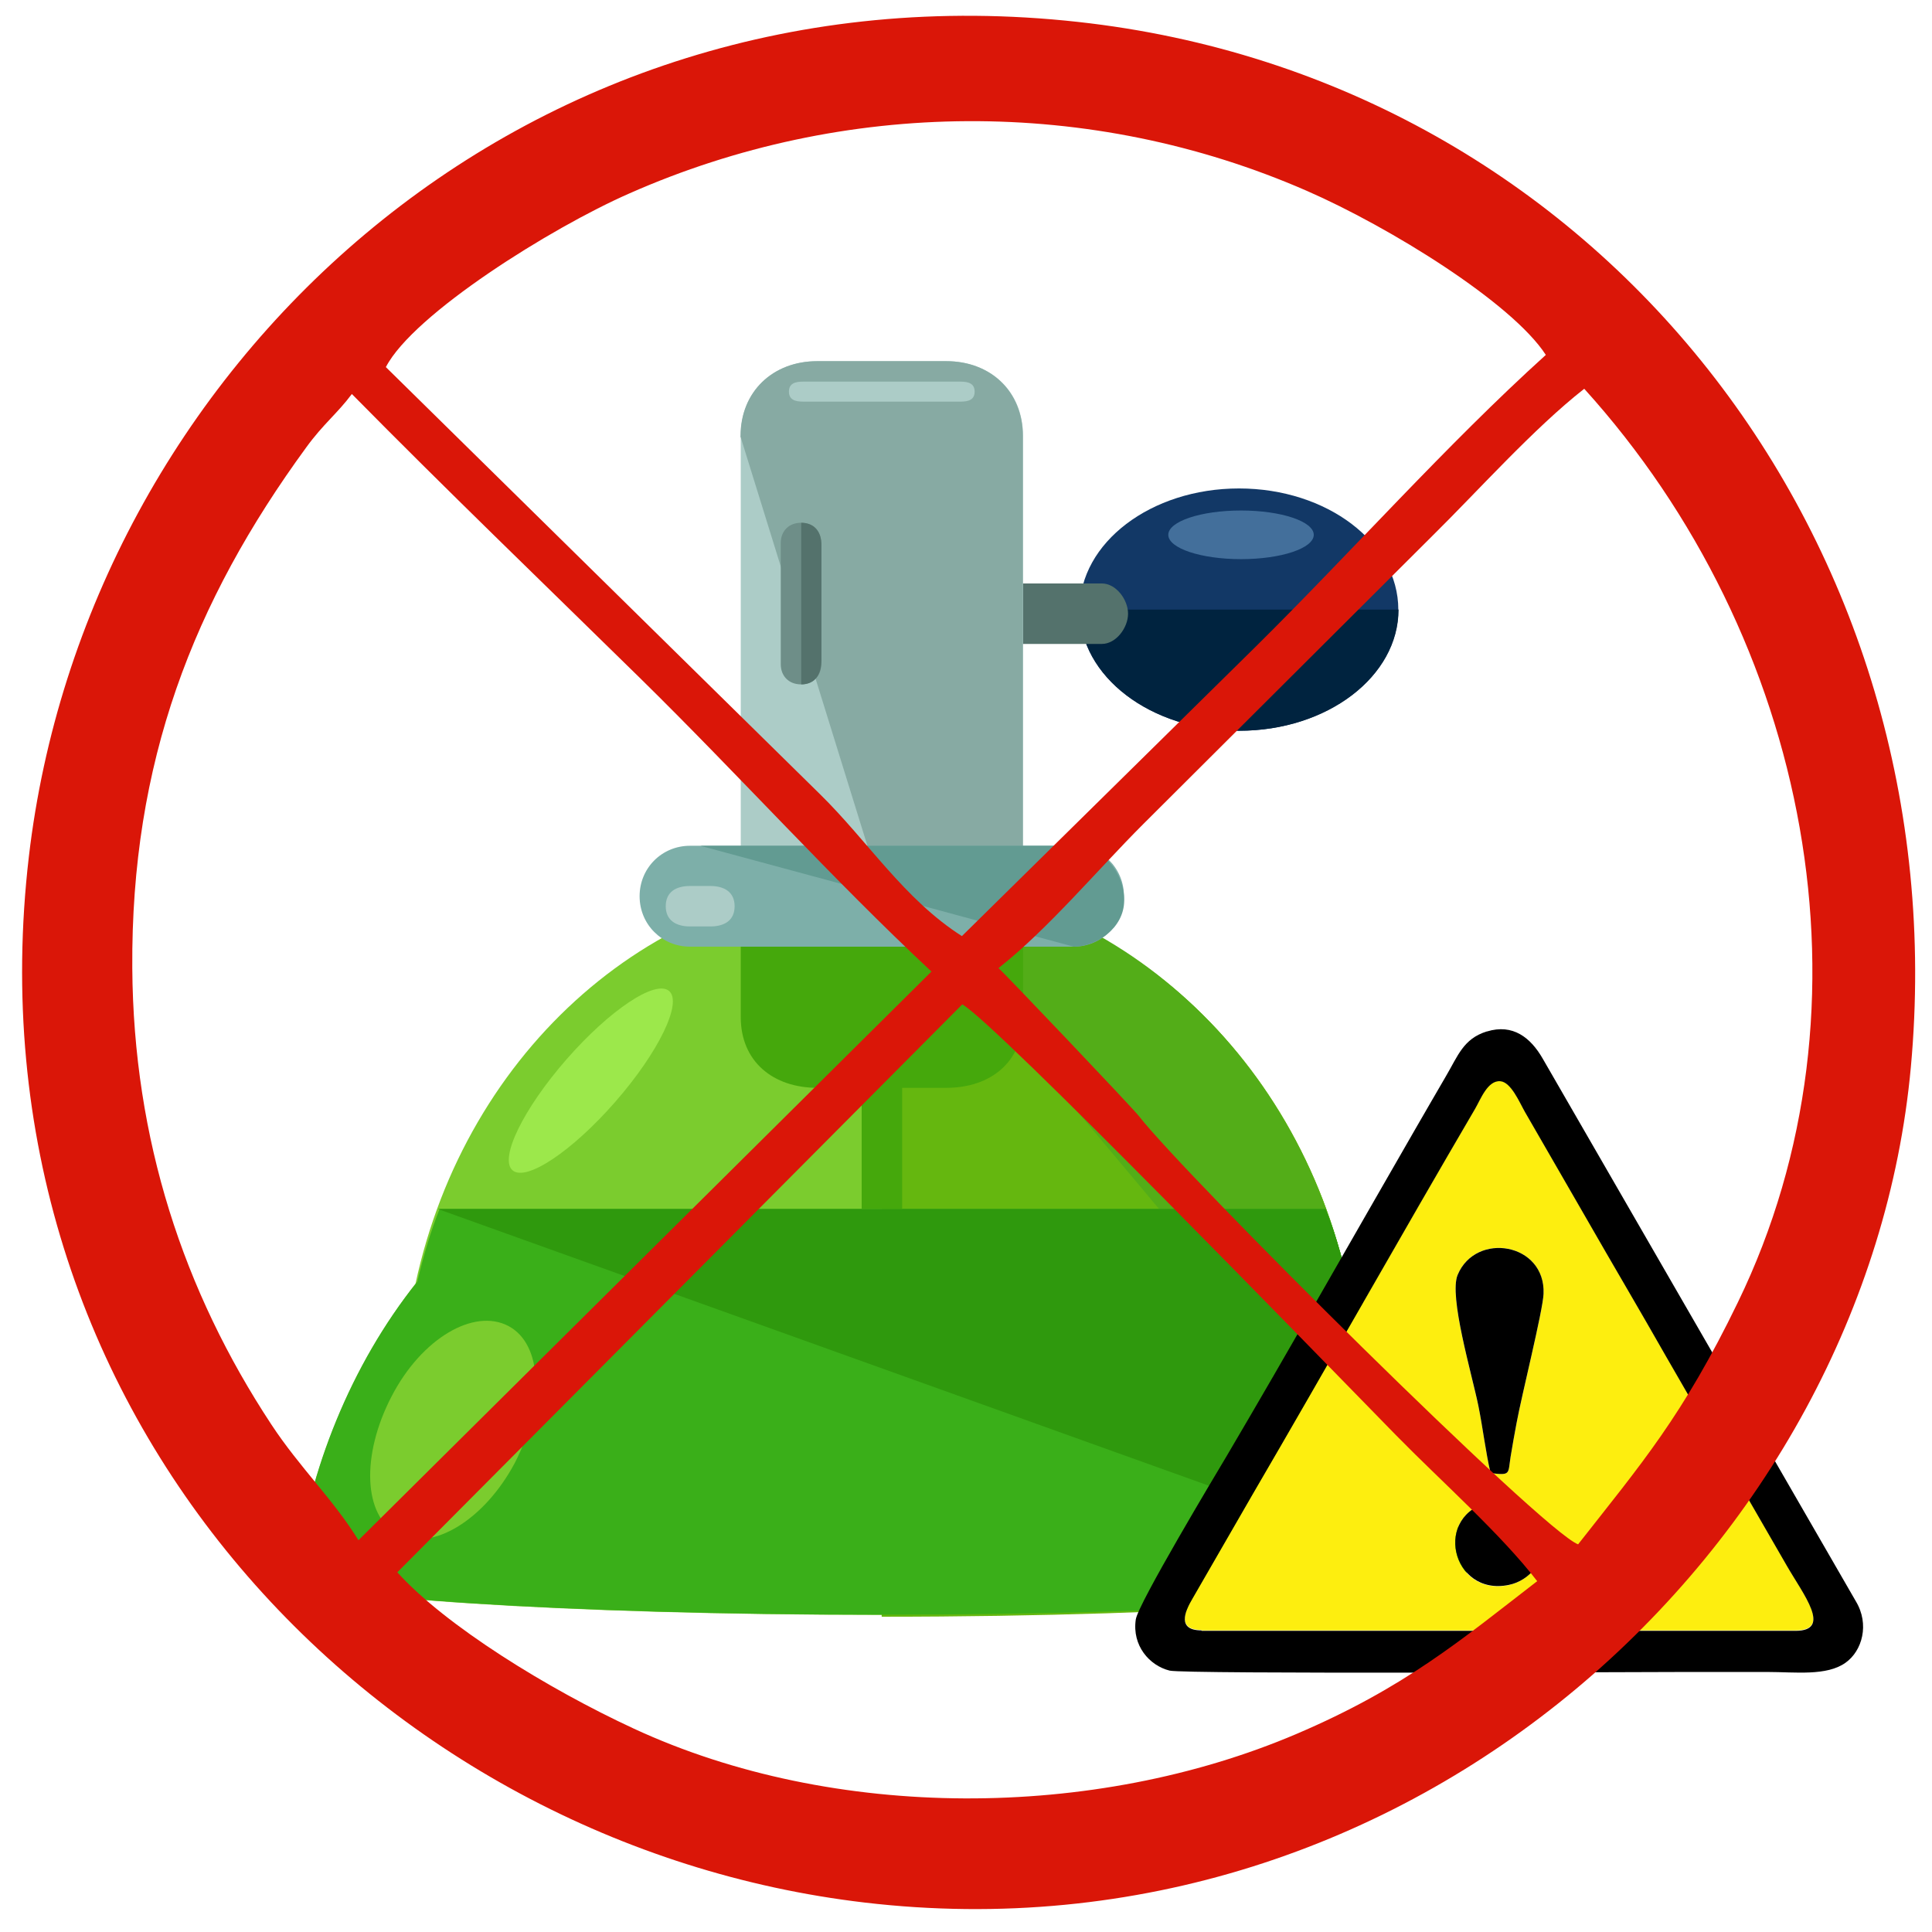 <?xml version="1.0" encoding="utf-8"?>
<!-- Generator: Adobe Illustrator 16.0.0, SVG Export Plug-In . SVG Version: 6.00 Build 0)  -->
<!DOCTYPE svg PUBLIC "-//W3C//DTD SVG 1.1//EN" "http://www.w3.org/Graphics/SVG/1.1/DTD/svg11.dtd">
<svg version="1.1" id="Layer_1" xmlns="http://www.w3.org/2000/svg" xmlns:xlink="http://www.w3.org/1999/xlink" x="0px" y="0px"
	 width="612px" height="612px" viewBox="0 0 612 612" enable-background="new 0 0 612 612" xml:space="preserve">
<g id="Layer_x0020_1">
	<g id="_102175589872">
		<ellipse fill="#123866" cx="392.473" cy="193.104" rx="50.472" ry="38.376"/>
		<g>
			<path fill="#00233F" d="M443.016,193.104c0,21.096-22.392,38.376-50.472,38.376c-28.151,0-50.472-17.28-50.472-38.376h101.016
				H443.016z M443.016,193.104L443.016,193.104L443.016,193.104z"/>
		</g>
		<path fill="#54726C" d="M357.336,194.4c0,4.464-3.816,9.576-8.279,9.576H285.12c-4.464,0-8.28-5.112-8.28-9.576l0,0
			c0-4.464,3.816-9.576,8.28-9.576h63.937C353.52,184.824,357.336,189.936,357.336,194.4L357.336,194.4z"/>
		<path fill="#ACCCC7" d="M324.072,322.2c0,14.04-10.225,22.392-24.264,22.392h-40.896c-14.04,0-24.264-8.28-24.264-22.392V138.096
			c0-14.04,10.224-23.688,24.264-23.688h40.896c14.04,0,24.264,9.576,24.264,23.688V322.2z"/>
		<g>
			<path fill="#87AAA3" d="M234.576,138.096c0-14.04,10.224-23.688,24.264-23.688h40.896c14.04,0,24.264,9.576,24.264,23.688
				v184.751c0,14.04-10.872,25.561-24.264,25.561l-65.232-210.312H234.576z M234.576,138.096L234.576,138.096L234.576,138.096z"/>
		</g>
		<path fill="#7BCC2E" d="M464.688,499.968c0-0.647,0-1.296,0-1.943V499.968c-3.815-32.616-17.279-67.104-37.728-93.312
			c-15.984-74.16-76.104-127.872-147.672-127.872c-71.568,0-131.688,53.712-147.672,127.872
			c-20.448,26.208-33.912,59.472-37.728,91.439l0,0c0,1.296,0,1.944,0,1.944c2.592,5.76,84.384,11.52,185.4,11.52
			c101.017,0,182.808-5.76,185.399-11.52V499.968z"/>
		<path fill="#65B70F" d="M464.688,499.968C464.688,499.32,464.688,499.968,464.688,499.968L464.688,499.968
			c-3.815-32.616-17.279-67.104-37.728-93.312c-15.984-74.16-76.104-127.872-147.672-127.872v233.352
			C380.305,512.136,462.096,505.728,464.688,499.968z"/>
		<path fill="#53AD18" d="M464.688,499.32L464.688,499.32c-3.815-31.969-17.279-66.456-37.728-92.664
			c-15.984-73.513-76.104-128.521-147.672-128.521L464.688,499.32C464.688,498.672,464.688,499.968,464.688,499.32z"/>
		<path fill="#45A80C" d="M324.072,322.2v-35.136c-12.816-5.112-28.8-7.704-44.712-7.704c-15.984,0-31.968,2.592-44.712,7.704V322.2
			c0,14.04,10.224,22.392,24.264,22.392h40.896C313.848,344.592,324.072,336.312,324.072,322.2z"/>
		<path fill="#3AAF19" d="M464.688,499.968C464.688,499.32,464.688,499.968,464.688,499.968L464.688,499.968
			c-3.815-31.968-17.279-67.104-37.728-93.96c-1.944-8.28-4.464-16.632-7.056-23.04H139.248c-2.592,6.408-5.112,14.688-7.056,23.04
			c-21.096,26.208-34.488,60.12-38.376,92.017l0,0c0,1.296,0,1.943,0,1.943c2.592,5.76,84.384,11.521,185.4,11.521
			c101.017,0,182.809-5.761,185.4-11.521H464.688z"/>
		<g>
			<path fill="#2F990D" d="M464.688,499.968L464.688,499.968L464.688,499.968c-3.815-31.968-17.279-67.104-37.728-93.96
				c-1.944-8.28-4.464-16.632-7.056-23.04H138.672L464.688,499.968z M464.688,499.968L464.688,499.968L464.688,499.968z"/>
		</g>
		
			<ellipse transform="matrix(0.753 0.658 -0.658 0.753 271.632 -38.391)" fill="#9CE84B" cx="186.904" cy="342.269" rx="10.244" ry="37.703"/>
		<path fill="#7BCC2E" d="M123.984,442.44c-9.576,18.504-8.928,37.728,1.944,43.487c10.872,5.76,27.504-4.464,37.08-22.392
			c9.576-18.504,8.928-37.729-1.944-43.488S133.56,423.864,123.984,442.44z"/>
		<path fill="#7DAFA9" d="M356.04,283.896c0,8.928-7.056,15.984-15.983,15.984H218.592c-8.928,0-15.984-7.056-15.984-15.984l0,0
			c0-8.928,7.056-15.984,15.984-15.984h121.465C348.984,267.912,356.04,274.968,356.04,283.896L356.04,283.896z"/>
		<g>
			<path fill="#629B92" d="M221.832,267.912h118.296c8.929,0,15.983,8.28,15.983,17.28l0,0c0,8.928-8.928,14.688-15.983,14.688
				L221.832,267.912z M221.832,267.912L221.832,267.912L221.832,267.912z"/>
		</g>
		<path fill="#ACCCC7" d="M232.704,287.064c0,4.464-3.168,6.408-7.704,6.408h-6.408c-4.464,0-7.704-1.944-7.704-6.408l0,0
			c0-4.464,3.168-6.408,7.704-6.408H225C229.464,280.656,232.704,282.6,232.704,287.064L232.704,287.064z"/>
		<rect x="272.952" y="338.184" fill="#45A80C" width="12.816" height="44.713"/>
		<path fill="#ACCCC7" d="M308.736,124.056c0,2.592-1.944,3.168-4.464,3.168h-49.896c-2.592,0-4.464-0.648-4.464-3.168l0,0
			c0-2.592,1.944-3.168,4.464-3.168h49.896C306.863,120.888,308.736,121.536,308.736,124.056L308.736,124.056z"/>
		<path fill="#6E8E88" d="M260.136,210.384c0,3.816-2.592,6.408-6.408,6.408l0,0c-3.816,0-6.408-2.592-6.408-6.408v-38.376
			c0-3.816,2.592-6.408,6.408-6.408l0,0c3.816,0,6.408,2.592,6.408,6.408V210.384z"/>
		<g>
			<path fill="#54726C" d="M253.8,165.6L253.8,165.6c4.464,0,6.408,3.168,6.408,7.056v36.432c0,4.464-1.944,7.704-6.408,7.704l0,0
				v-51.12V165.6z M253.8,165.6L253.8,165.6L253.8,165.6z"/>
		</g>
		<ellipse fill="#436F9B" cx="393.12" cy="169.416" rx="23.04" ry="7.704"/>
	</g>
	<g id="_102074384496">
		<path fill="#FDEE0F" d="M472.464,475.704c7.848-1.512,14.616,4.104,15.984,10.224c1.872,8.353-4.104,14.832-10.584,16.2
			c-18.216,3.744-24.192-22.68-5.473-26.352L472.464,475.704z M472.176,466.632c-1.584-6.768-2.448-14.399-3.888-21.384
			c-2.088-10.08-9.36-34.561-6.552-41.4c5.76-13.823,27.792-10.224,27.216,5.977c-0.216,5.399-6.912,32.111-8.568,41.04
			c-0.647,3.384-1.296,7.128-1.872,10.584C477.648,466.92,478.656,467.424,472.176,466.632z M380.592,516.456h188.136
			c11.736,0,2.521-11.448-2.663-20.521l-38.305-66.384c-8.424-14.76-16.92-29.16-25.488-44.136l-19.224-33.336
			c-1.728-2.952-4.392-9.36-7.776-9.72c-4.104-0.36-6.264,5.688-7.991,8.712c-23.616,40.319-46.8,81.432-70.345,121.896
			l-19.224,33.336c-2.448,4.104-4.896,10.008,2.88,10.008V516.456z"/>
		<path d="M380.592,516.456c-7.775,0-5.328-5.904-2.88-10.008l19.224-33.336c23.616-40.464,46.729-81.576,70.345-121.896
			c1.728-2.952,3.96-9.072,7.991-8.712c3.385,0.288,6.049,6.696,7.776,9.72l19.224,33.336c8.568,14.977,17.064,29.305,25.488,44.137
			l38.305,66.384c5.184,9,14.399,20.52,2.663,20.52H380.592V516.456z M470.952,326.736c-7.416,2.304-9.145,7.775-12.888,14.111
			c-3.456,5.904-6.624,11.448-10.009,17.28c-19.728,34.2-39.456,69.12-59.399,102.96c-3.385,5.688-28.152,46.944-28.872,51.912
			c-1.224,8.28,4.319,14.616,10.728,16.2c4.896,1.151,150.265,0.432,162.721,0.432c8.928,0,17.855,0,26.783,0
			c8.568,0,18.648,1.368,24.624-2.952c5.257-3.744,7.632-12.168,3.24-19.439l-99.216-171.937c-3.816-6.624-9.432-11.088-17.64-8.567
			H470.952z"/>
		<path d="M472.176,466.632c6.48,0.792,5.473,0.288,6.336-5.184c0.576-3.456,1.225-7.2,1.872-10.584
			c1.656-9,8.353-35.641,8.568-41.04c0.647-16.128-21.456-19.8-27.216-5.977c-2.809,6.769,4.464,31.248,6.552,41.4
			C469.728,452.304,470.592,459.936,472.176,466.632z"/>
		<path d="M472.464,475.704c-18.792,3.672-12.744,30.096,5.472,26.352c6.48-1.296,12.456-7.775,10.584-16.199
			c-1.367-6.12-8.136-11.736-15.983-10.225L472.464,475.704z"/>
	</g>
</g>
<path fill="#DA1608" d="M304.776,318.129c10.225,5.543,114.624,113.184,137.521,136.584c14.111,14.4,33.191,31.248,44.64,46.152
	c-23.904,18.432-41.76,33.695-76.392,48.455c-63.937,27.217-146.304,27.648-209.736-1.729c-27.216-12.6-59.688-32.615-74.952-49.535
	l178.92-179.855V318.129z M316.368,306.609c15.625-12.313,31.248-31.033,45.721-45.505l91.512-91.224
	c14.544-14.328,32.184-34.128,48.24-46.728c71.424,78.912,94.319,195.335,48.672,289.369c-17.424,36-30.672,51.264-50.616,76.68
	c-11.16-4.104-124.416-116.713-139.176-135.721c-1.944-2.52-43.488-46.225-44.425-46.799L316.368,306.609z M113.544,487.904
	c-7.92-12.887-18.576-22.967-27.576-36.648c-27.864-42.264-43.704-90.359-44.064-144.646
	c-0.432-65.017,19.224-115.777,55.152-164.953c5.4-7.416,9.792-10.656,14.4-16.848c29.88,30.312,60.264,59.544,91.152,89.856
	c31.32,30.744,61.272,64.008,92.448,93.095L113.544,487.904z M122.257,116.241c8.712-16.776,52.272-44.064,77.04-54.936
	c68.04-30.096,146.232-30.744,214.632-0.864c26.063,11.376,64.944,35.352,75.744,51.984c-31.464,28.44-61.416,62.28-92.232,92.736
	l-92.736,91.368c-18.216-11.592-29.88-30.168-44.928-44.928l-137.592-135.36H122.257z M605.305,338
	c15.192-165.743-98.28-312.839-263.808-331.055C164.449-12.567,27.145,117.537,9.145,271.329
	C-11.52,448.305,120.168,584.602,273.889,602.672C446.904,623.049,591.337,490.064,605.305,338z"/>
</svg>
